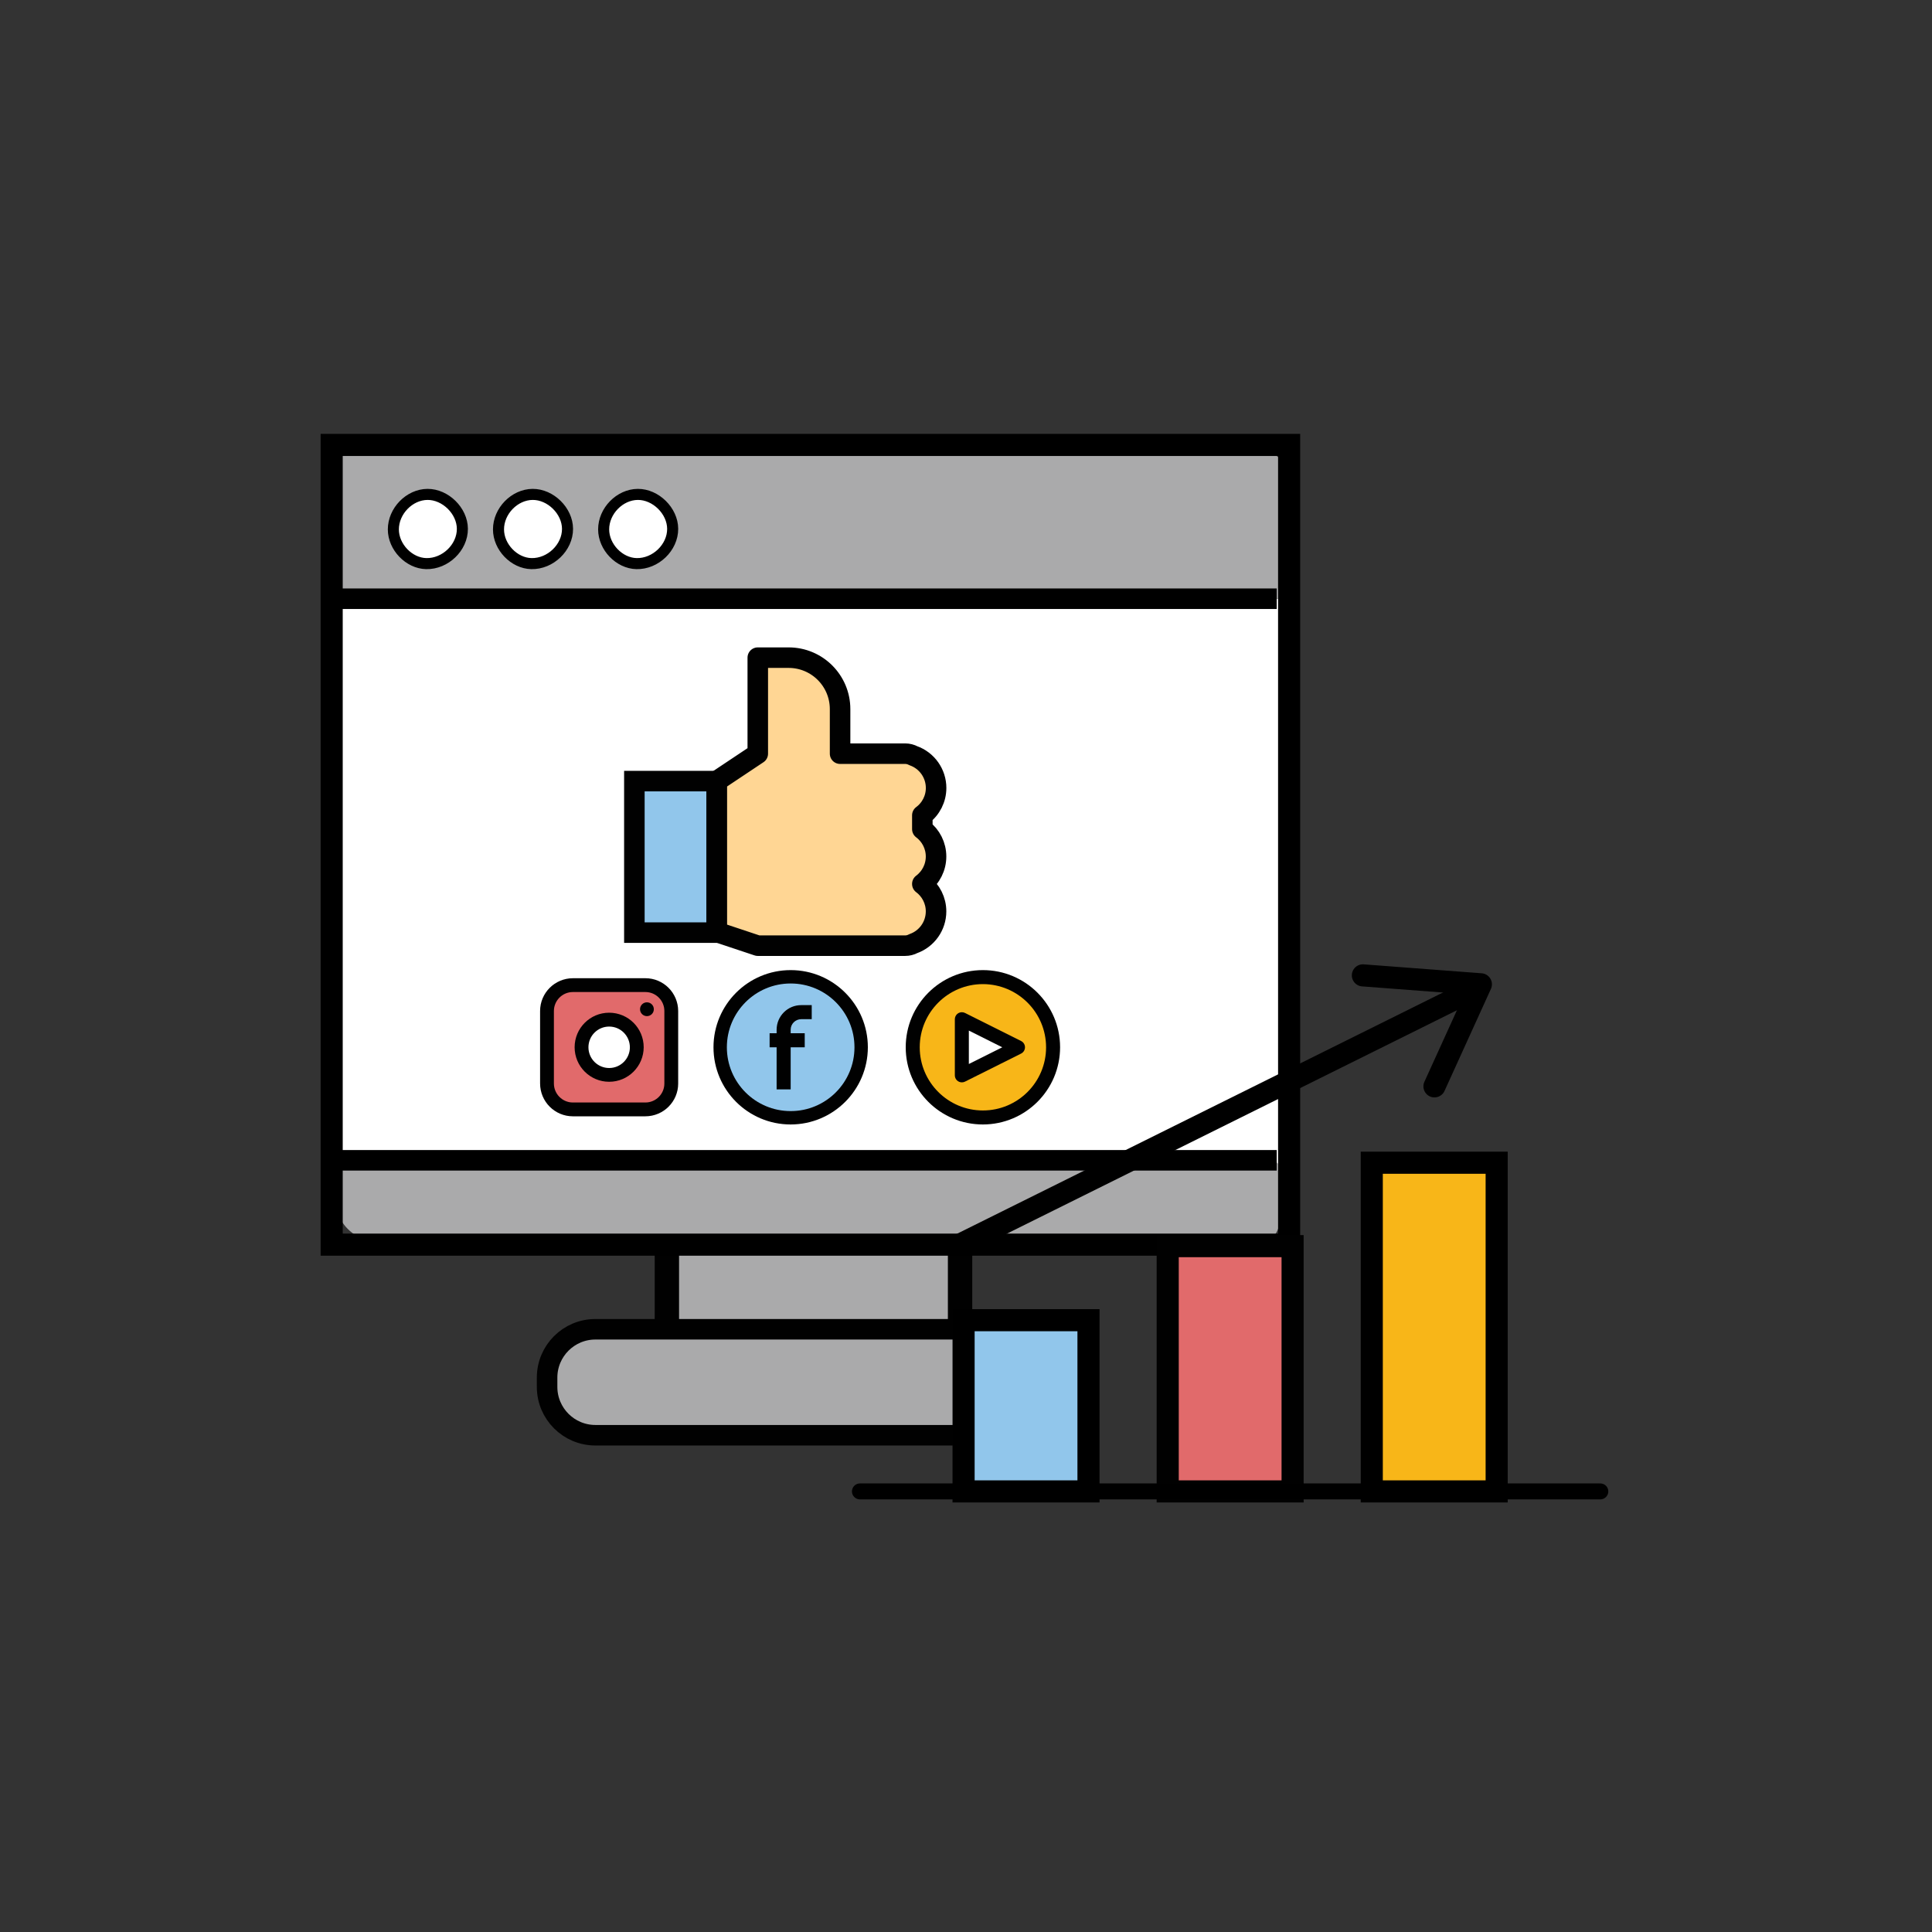 <?xml version="1.0" encoding="utf-8"?>
<!-- Generator: Adobe Illustrator 23.1.1, SVG Export Plug-In . SVG Version: 6.00 Build 0)  -->
<svg version="1.1" id="Layer_1" xmlns="http://www.w3.org/2000/svg" xmlns:xlink="http://www.w3.org/1999/xlink" x="0px" y="0px"
	 viewBox="0 0 400 400" style="enable-background:new 0 0 400 400;" xml:space="preserve">
<rect x="0" y="0" width="400" height="400" fill="#333333" stroke="none"/>
<style type="text/css">
	.st0{fill:#FFFFFF;}
	.st1{fill:#F8B618;stroke:#000000;stroke-width:2.377;stroke-miterlimit:10;}
	.st2{fill:#FFFFFF;stroke:#000000;stroke-width:2.377;stroke-miterlimit:10;}
	.st3{fill:#010101;}
	.st4{fill:#91C6EB;stroke:#000000;stroke-width:2.099;stroke-miterlimit:10;}
	.st5{fill:#91C6EB;}
	.st6{fill:#E16A6B;}
	.st7{fill:#FFD694;}
	.st8{fill:#E16A6B;stroke:#010101;stroke-width:2;stroke-miterlimit:10;}
	.st9{fill:none;stroke:#010101;stroke-width:1.858;stroke-miterlimit:10;}
	.st10{fill:none;stroke:#010101;stroke-width:1.858;stroke-linecap:round;stroke-linejoin:round;stroke-miterlimit:10;}
	.st11{fill:#AAAAAB;stroke:#010101;stroke-width:2.204;stroke-miterlimit:10;}
	.st12{fill:#AAAAAB;}
	.st13{fill:#AAAAAB;stroke:#010101;stroke-width:1.858;stroke-miterlimit:10;}
	.st14{fill:none;stroke:#000000;stroke-width:2;stroke-miterlimit:10;}
	.st15{fill:none;stroke:#000000;stroke-width:1.858;stroke-miterlimit:10;}
	.st16{fill:#FFFFFF;stroke:#000000;stroke-miterlimit:10;}
	.st17{fill:#F8B618;}
	.st18{fill:none;stroke:#000000;stroke-width:2;stroke-linecap:round;stroke-linejoin:round;stroke-miterlimit:10;}
	.st19{fill:#91C6EB;stroke:#000000;stroke-width:2;stroke-miterlimit:10;}
	.st20{fill:#F8B618;stroke:#000000;stroke-width:2;stroke-miterlimit:10;}
	.st21{fill:#FFFFFF;stroke:#000000;stroke-width:1.443;stroke-linecap:round;stroke-linejoin:round;stroke-miterlimit:10;}
	.st22{fill:#F8B618;stroke:#010101;stroke-width:2;stroke-miterlimit:10;}
	.st23{fill:#D8D9D8;stroke:#010101;stroke-width:2;stroke-miterlimit:10;}
	.st24{fill:#E16A6B;stroke:#010101;stroke-width:1.495;stroke-miterlimit:10;}
	.st25{fill:#FFFFFF;stroke:#010101;stroke-width:2;stroke-miterlimit:10;}
	.st26{fill:#D8D9D8;stroke:#231F20;stroke-width:2;stroke-miterlimit:10;}
	.st27{fill:#C3803F;}
	.st28{fill:#E16A6B;stroke:#010101;stroke-width:1.826;stroke-miterlimit:10;}
	.st29{fill:#91C6EB;stroke:#010101;stroke-width:1.826;stroke-miterlimit:10;}
	.st30{fill:#1A80B2;}
	.st31{fill:#148195;}
	.st32{fill:none;stroke:#000000;stroke-width:1.826;stroke-miterlimit:10;}
	.st33{fill:#AAAAAB;stroke:#010101;stroke-width:2;stroke-miterlimit:10;}
	.st34{fill:#F8B618;stroke:#000000;stroke-miterlimit:10;}
	.st35{fill:#FFFFFF;stroke:#010101;stroke-miterlimit:10;}
	.st36{fill:#FFFFFF;stroke:#231F20;stroke-width:0.75;stroke-miterlimit:10;}
	.st37{fill:none;stroke:#221F1F;stroke-width:0.913;stroke-miterlimit:10;}
	.st38{fill:#F8B618;stroke:#000000;stroke-width:5.438;stroke-miterlimit:10;}
	.st39{fill:#FFFFFF;stroke:#000000;stroke-width:5.438;stroke-miterlimit:10;}
	.st40{fill:#91C6EB;stroke:#000000;stroke-width:4.801;stroke-miterlimit:10;}
	.st41{fill:#E16A6B;stroke:#010101;stroke-width:4.575;stroke-miterlimit:10;}
	.st42{fill:none;stroke:#010101;stroke-width:4.25;stroke-miterlimit:10;}
	.st43{fill:none;stroke:#010101;stroke-width:4.25;stroke-linecap:round;stroke-linejoin:round;stroke-miterlimit:10;}
	.st44{fill:#AAAAAB;stroke:#010101;stroke-width:5.042;stroke-miterlimit:10;}
	.st45{fill:#AAAAAB;stroke:#010101;stroke-width:4.25;stroke-miterlimit:10;}
	.st46{fill:none;stroke:#000000;stroke-width:4.575;stroke-miterlimit:10;}
	.st47{fill:none;stroke:#000000;stroke-width:4.25;stroke-miterlimit:10;}
	.st48{fill:#FFFFFF;stroke:#000000;stroke-width:2.288;stroke-miterlimit:10;}
	.st49{fill:none;stroke:#000000;stroke-width:4.575;stroke-linecap:round;stroke-linejoin:round;stroke-miterlimit:10;}
	.st50{fill:#91C6EB;stroke:#000000;stroke-width:4.575;stroke-miterlimit:10;}
	.st51{fill:#F8B618;stroke:#000000;stroke-width:4.575;stroke-miterlimit:10;}
	.st52{fill:#FFFFFF;stroke:#000000;stroke-width:3.301;stroke-linecap:round;stroke-linejoin:round;stroke-miterlimit:10;}
	.st53{fill:#F8B618;stroke:#010101;stroke-width:4.575;stroke-miterlimit:10;}
	.st54{fill:#D8D9D8;stroke:#010101;stroke-width:4.575;stroke-miterlimit:10;}
	.st55{fill:#E16A6B;stroke:#010101;stroke-width:3.419;stroke-miterlimit:10;}
	.st56{fill:#FFFFFF;stroke:#010101;stroke-width:4.575;stroke-miterlimit:10;}
	.st57{fill:#D8D9D8;stroke:#231F20;stroke-width:4.575;stroke-miterlimit:10;}
	.st58{fill:#E16A6B;stroke:#010101;stroke-width:4.177;stroke-miterlimit:10;}
	.st59{fill:#91C6EB;stroke:#010101;stroke-width:4.177;stroke-miterlimit:10;}
	.st60{fill:none;stroke:#000000;stroke-width:4.177;stroke-miterlimit:10;}
	.st61{fill:#AAAAAB;stroke:#010101;stroke-width:4.575;stroke-miterlimit:10;}
	.st62{fill:#F8B618;stroke:#000000;stroke-width:2.288;stroke-miterlimit:10;}
	.st63{fill:#FFFFFF;stroke:#010101;stroke-width:2.288;stroke-miterlimit:10;}
	.st64{fill:#FFFFFF;stroke:#231F20;stroke-width:1.716;stroke-miterlimit:10;}
	.st65{fill:none;stroke:#221F1F;stroke-width:2.088;stroke-miterlimit:10;}
</style>
<g>
	<g>
		<g>
			<rect x="70.48" y="123.96" class="st0" width="195.04" height="121.11"/>
			<g>
				<g>
					<path class="st5" d="M131.34,161.72h17.04v31.37h-17.04V161.72z"/>
					<path class="st7" d="M193.81,163.14c0-3-1.89-5.68-4.72-6.68c-0.51-0.27-1.09-0.42-1.67-0.42h-13.49v-9.23
						c0-5.88-4.77-10.65-10.65-10.65l0,0h-6.39v19.88l-8.52,5.68v31.23l8.52,2.84h30.52c0.58,0,1.15-0.14,1.67-0.42
						c2.83-1,4.72-3.68,4.72-6.68c0-2.23-1.05-4.33-2.84-5.67V183c1.79-1.34,2.84-3.44,2.84-5.67c0-2.23-1.05-4.33-2.84-5.67v-2.86
						C192.75,167.47,193.81,165.37,193.81,163.14L193.81,163.14z"/>
				</g>
				<g>
					<path class="st42" d="M131.34,161.72h17.04v31.37h-17.04V161.72z"/>
					<path class="st43" d="M193.81,163.14c0-3-1.89-5.68-4.72-6.68c-0.51-0.27-1.09-0.42-1.67-0.42h-13.49v-9.23
						c0-5.88-4.77-10.65-10.65-10.65l0,0h-6.39v19.88l-8.52,5.68v31.23l8.52,2.84h30.52c0.58,0,1.15-0.14,1.67-0.42
						c2.83-1,4.72-3.68,4.72-6.68c0-2.23-1.05-4.33-2.84-5.67V183c1.79-1.34,2.84-3.44,2.84-5.67c0-2.23-1.05-4.33-2.84-5.67v-2.86
						C192.75,167.47,193.81,165.37,193.81,163.14L193.81,163.14z"/>
				</g>
			</g>
			<rect x="138.07" y="254.89" class="st44" width="60.7" height="21.62"/>
			<path class="st12" d="M266.8,123.96c-65.47,0-130.67,0-196.33,0c0-8.42-0.26-16.81,0.13-25.17c0.16-3.46-3.32-7.35,0.12-7.57
				c0.78-0.05,7.6,1.65,8.38,1.65c59.46,0.04,118.91,0.06,178.37,0.15c7.77,0.01,9.65,2.22,9.67,10.57
				c0.01,6.09-0.01,12.18-0.04,18.27C267.11,122.36,266.97,122.86,266.8,123.96z"/>
			<path class="st12" d="M168.01,239.87c30.65,0,61.31,0.07,91.96-0.08c4.26-0.02,6.11,1.12,5.55,5.28
				c-0.19,1.38,0.01,2.81-0.07,4.21c-0.38,7.17-1.92,8.58-9.38,8.58c-57.88,0-115.77,0-173.65,0c-10.71,0-15.48-6.42-11.63-16.08
				c0.42-1.06,3.13-1.81,4.78-1.82c20.22-0.12,40.44-0.08,60.66-0.08C146.81,239.87,157.41,239.87,168.01,239.87z"/>
			<path d="M213.55,297.15h-90.28c-5.52,0-10-4.48-10-10v-1.94c0-5.52,4.48-10,10-10h90.28c5.52,0,10,4.48,10,10v1.94
				C223.55,292.67,219.07,297.15,213.55,297.15z"/>
			<path class="st45" d="M213.55,297.15h-90.28c-5.52,0-10-4.48-10-10v-1.94c0-5.52,4.48-10,10-10h90.28c5.52,0,10,4.48,10,10v1.94
				C223.55,292.67,219.07,297.15,213.55,297.15z"/>
			<rect x="68.67" y="92.12" class="st46" width="198.23" height="165.57"/>
			<line class="st47" x1="70.47" y1="123.96" x2="264.33" y2="123.96"/>
			<line class="st47" x1="70.47" y1="240.23" x2="264.33" y2="240.23"/>
			<path class="st48" d="M88.5,102.36c3.72-0.03,7.21,3.41,7.23,7.12c0.02,3.87-3.54,7.3-7.49,7.21c-3.57-0.08-6.8-3.44-6.8-7.08
				C81.44,105.8,84.76,102.39,88.5,102.36z"/>
			<path class="st48" d="M110.27,102.36c3.72-0.03,7.21,3.41,7.23,7.12c0.02,3.87-3.54,7.3-7.49,7.21c-3.57-0.08-6.8-3.44-6.8-7.08
				C103.2,105.8,106.53,102.39,110.27,102.36z"/>
			<path class="st48" d="M132.04,102.36c3.72-0.03,7.21,3.41,7.23,7.12c0.02,3.87-3.54,7.3-7.49,7.21c-3.57-0.08-6.8-3.44-6.8-7.08
				C124.97,105.8,128.3,102.39,132.04,102.36z"/>
			<g>
				<path class="st3" d="M163.7,232.81c-8.83,0-15.98-7.16-15.98-15.98c0-8.83,7.16-15.98,15.98-15.98s15.98,7.16,15.98,15.98
					C179.67,225.65,172.52,232.8,163.7,232.81z M163.7,203.75c-7.22,0-13.08,5.86-13.08,13.08s5.86,13.08,13.08,13.08
					s13.08-5.86,13.08-13.08C176.77,209.61,170.92,203.76,163.7,203.75z"/>
				<g>
					<circle class="st5" cx="163.7" cy="216.83" r="13.21"/>
					<path class="st3" d="M165.88,211.01h2.18v-2.91h-2.18c-2.81,0-5.08,2.28-5.09,5.09v0.73h-1.45v2.91h1.45v8.72h2.91v-8.72h2.91
						v-2.91h-2.91v-0.73C163.7,211.99,164.67,211.02,165.88,211.01z"/>
				</g>
			</g>
			<g>
				<path class="st6" d="M118.62,203.97h15.01c2.96,0,5.36,2.4,5.36,5.36v15.01c0,2.96-2.4,5.36-5.36,5.36h-15.01
					c-2.96,0-5.36-2.4-5.36-5.36v-15.01C113.26,206.37,115.66,203.97,118.62,203.97z"/>
				<path class="st3" d="M133.62,231.12h-15.01c-3.75,0-6.78-3.04-6.79-6.79v-6.07h2.86v6.07c0,2.17,1.76,3.93,3.93,3.93h15.01
					c2.17,0,3.93-1.76,3.93-3.93v-15.01c0-2.17-1.76-3.93-3.93-3.93h-15.01c-2.17,0-3.93,1.76-3.93,3.93v10.02h-2.86v-10.02
					c0-3.75,3.04-6.78,6.79-6.79h15.01c3.75,0,6.78,3.04,6.79,6.79v15.01C140.41,228.08,137.37,231.11,133.62,231.12z"/>
				<g>
					<circle class="st0" cx="126.12" cy="216.83" r="5.72"/>
					<path class="st3" d="M126.12,223.97c-3.95,0-7.15-3.2-7.15-7.15c0-3.95,3.2-7.15,7.15-7.15c3.95,0,7.15,3.2,7.15,7.15
						C133.26,220.77,130.06,223.97,126.12,223.97z M126.12,212.54c-2.37,0-4.29,1.92-4.29,4.29c0,2.37,1.92,4.29,4.29,4.29
						s4.29-1.92,4.29-4.29C130.4,214.46,128.49,212.54,126.12,212.54z"/>
				</g>
				<circle class="st3" cx="133.94" cy="208.95" r="1.43"/>
			</g>
			<g>
				<circle class="st17" cx="203.5" cy="216.83" r="14.53"/>
				<path class="st3" d="M203.5,232.81c-8.83,0-15.98-7.16-15.98-15.98c0-8.83,7.16-15.98,15.98-15.98
					c8.83,0,15.98,7.16,15.98,15.98l0,0C219.47,225.65,212.32,232.8,203.5,232.81z M203.5,203.75c-7.22,0-13.08,5.86-13.08,13.08
					s5.86,13.08,13.08,13.08s13.08-5.86,13.08-13.08C216.57,209.61,210.72,203.76,203.5,203.75z"/>
				<path class="st0" d="M199.14,222.64v-11.62l11.62,5.81L199.14,222.64z"/>
				<path class="st3" d="M199.14,224.09c-0.8,0-1.45-0.65-1.45-1.45v-11.62c0-0.8,0.65-1.45,1.45-1.45c0.23,0,0.45,0.05,0.65,0.15
					l11.62,5.81c0.72,0.36,1.01,1.23,0.65,1.95c-0.14,0.28-0.37,0.51-0.65,0.65l-11.62,5.81
					C199.59,224.04,199.37,224.09,199.14,224.09z M200.59,213.37v6.92l6.92-3.46L200.59,213.37z"/>
			</g>
		</g>
	</g>
	<g>
		<g>
			<g>
				<g>
					<line class="st49" x1="198.7" y1="257.71" x2="301.72" y2="206.57"/>
					<polyline class="st49" points="282.17,201.94 306.6,203.79 296.99,224.92 					"/>
				</g>
				<g>
					<g>
						<rect x="199.5" y="273.33" class="st50" width="25.86" height="35.45"/>
						<rect x="241.76" y="258" class="st41" width="25.86" height="50.78"/>
						<rect x="284.01" y="240.73" class="st51" width="25.86" height="68.05"/>
					</g>
					<line class="st52" x1="178.04" y1="308.78" x2="331.33" y2="308.78"/>
				</g>
			</g>
		</g>
	</g>
</g>
</svg>
